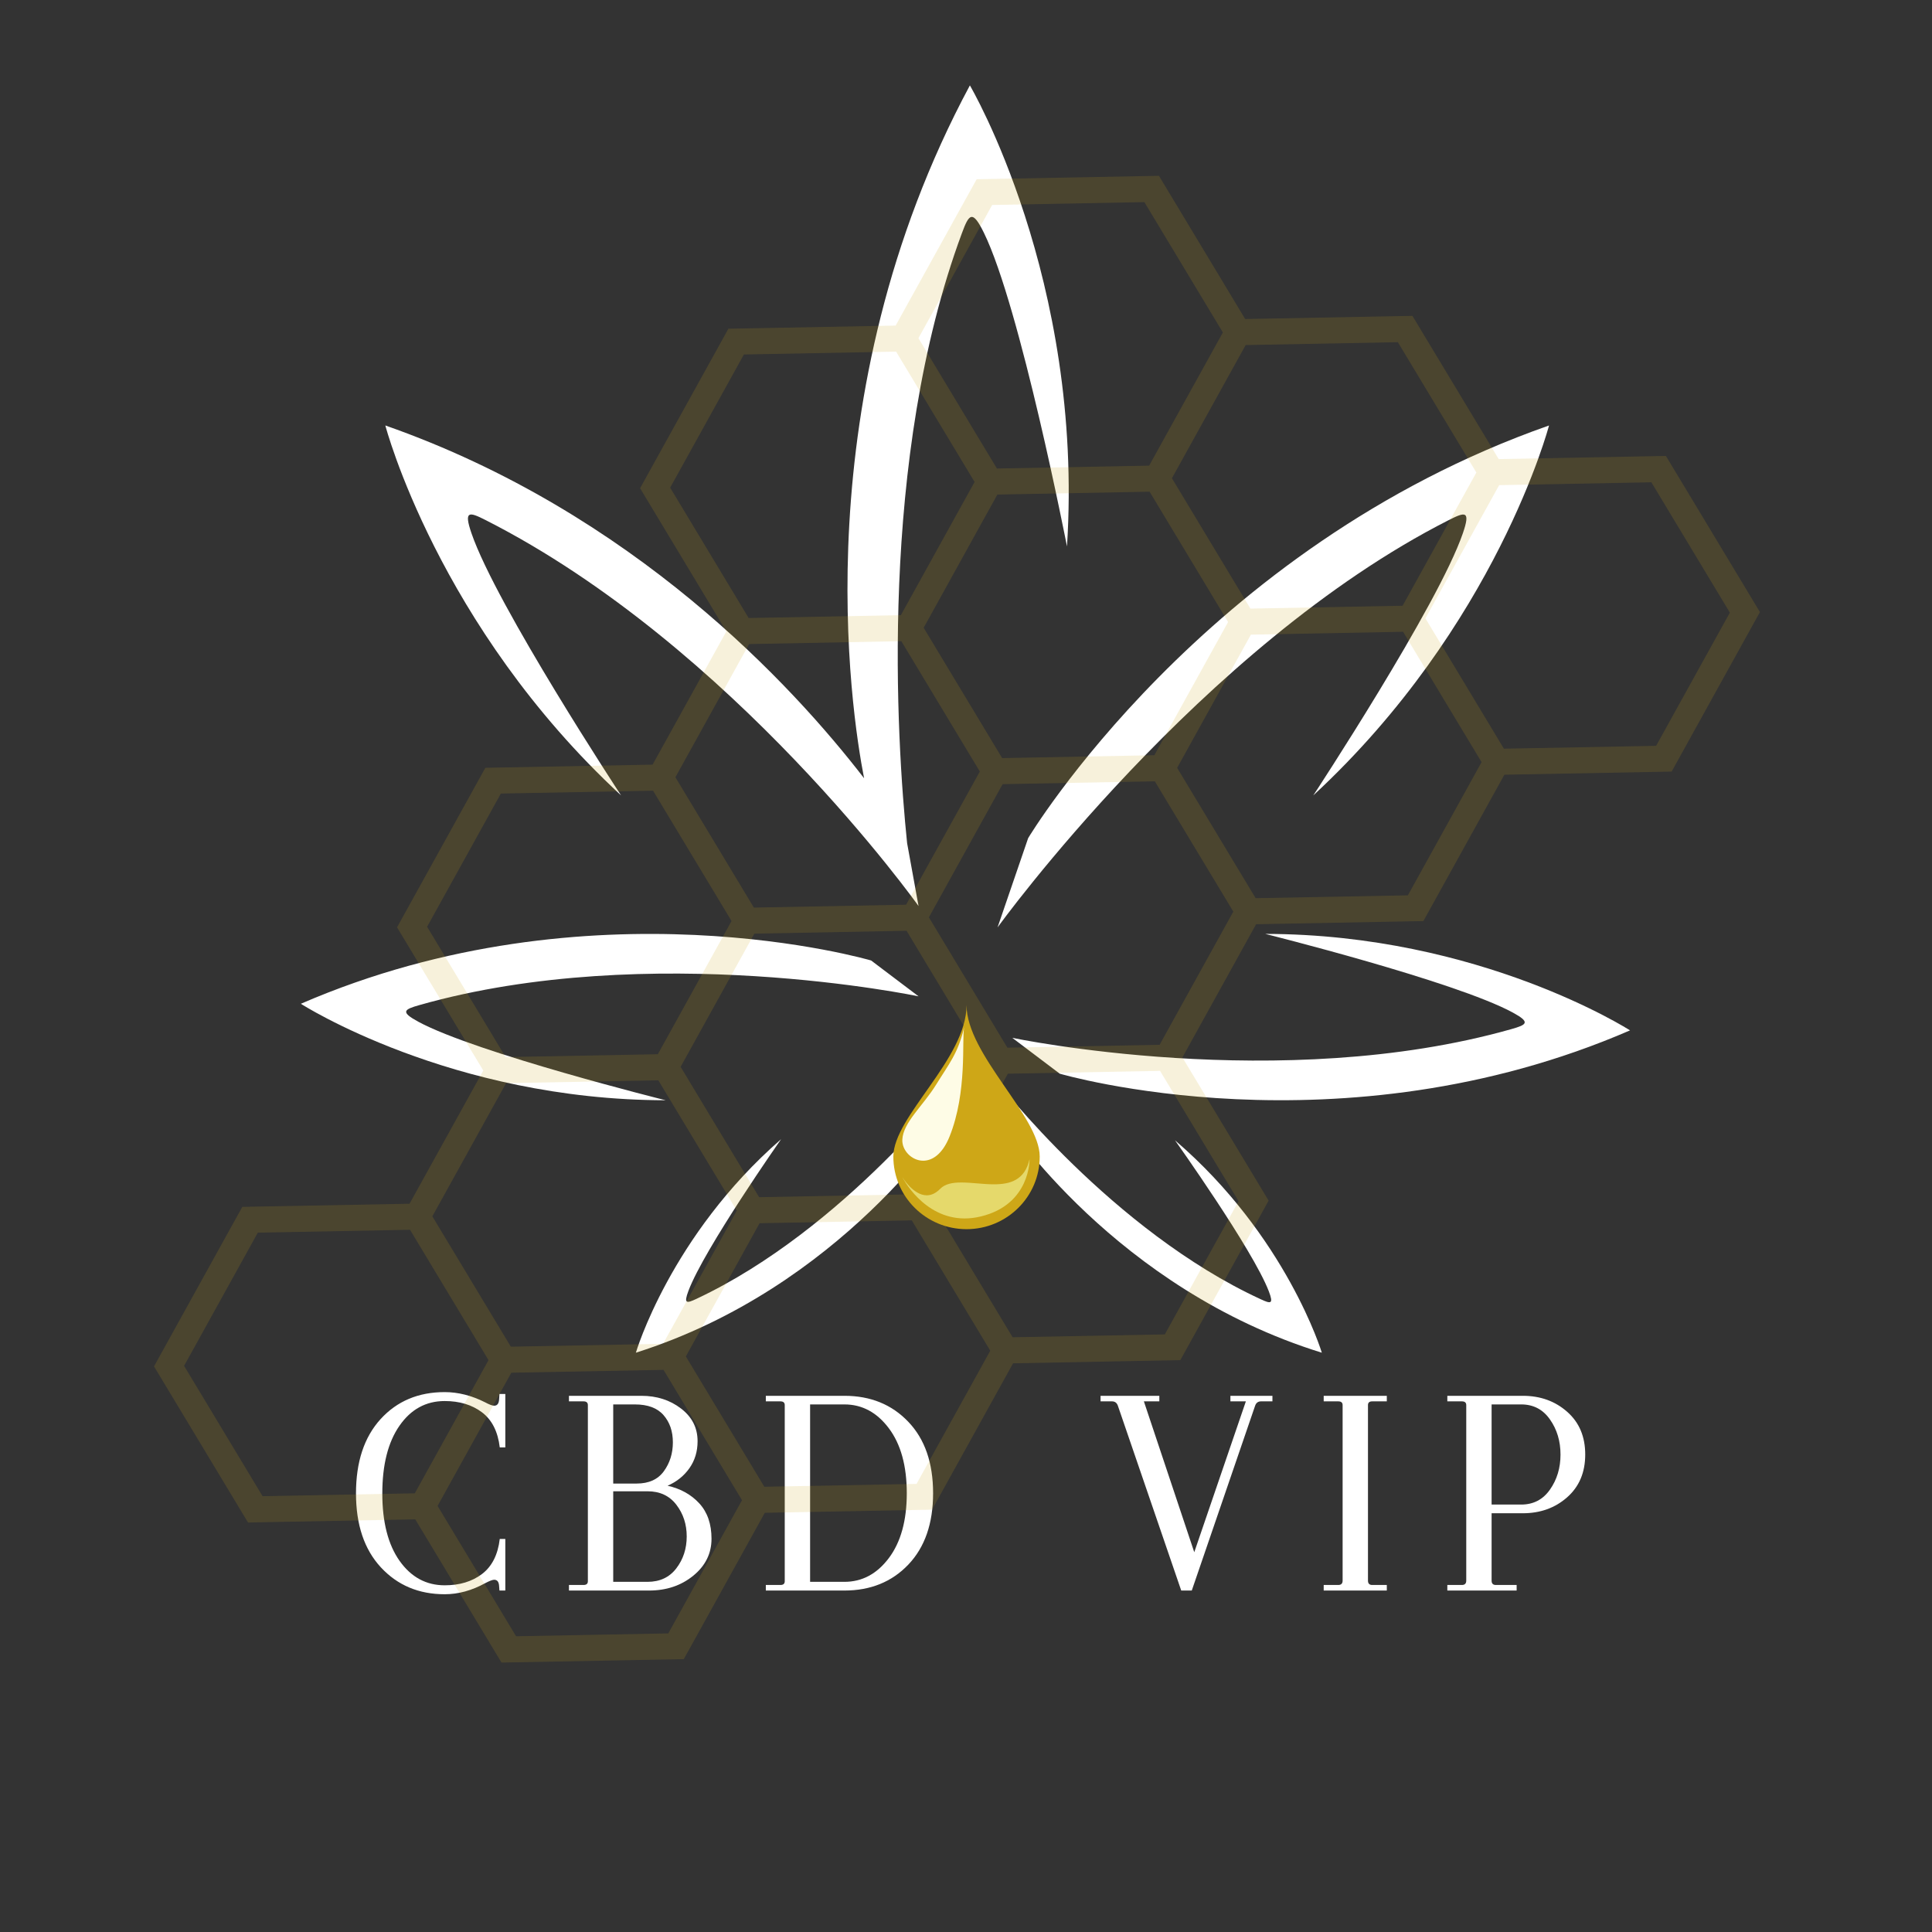 <svg xmlns="http://www.w3.org/2000/svg" xmlns:xlink="http://www.w3.org/1999/xlink" width="500" zoomAndPan="magnify" viewBox="0 0 375 375" height="500" preserveAspectRatio="xMidYMid meet" version="1.0"><rect x="0" y="0" width="375" height="375" fill="#333333" stroke="none"/><defs><filter x="0%" y="0%" width="100%" height="100%" id="id1"><feColorMatrix values="0 0 0 0 1 0 0 0 0 1 0 0 0 0 1 0 0 0 1 0" color-interpolation-filters="sRGB"/></filter><g/><clipPath id="id2"><path d="M 74 16.586 L 208 16.586 L 208 176 L 74 176 Z M 74 16.586 " clip-rule="nonzero"/></clipPath><clipPath id="id3"><path d="M 196 181 L 316.391 181 L 316.391 214 L 196 214 Z M 196 181 " clip-rule="nonzero"/></clipPath><clipPath id="id4"><path d="M 58.391 181 L 179 181 L 179 214 L 58.391 214 Z M 58.391 181 " clip-rule="nonzero"/></clipPath><clipPath id="id5"><path d="M 193 209 L 257 209 L 257 262.586 L 193 262.586 Z M 193 209 " clip-rule="nonzero"/></clipPath><clipPath id="id6"><path d="M 123 209 L 186 209 L 186 262.586 L 123 262.586 Z M 123 209 " clip-rule="nonzero"/></clipPath><mask id="id7"><g filter="url(#id1)"><rect x="-37.5" width="450" fill="#000000" y="-37.5" height="450" fill-opacity="0.157"/></g></mask><clipPath id="id8"><path d="M 29 34 L 342 34 L 342 323 L 29 323 Z M 29 34 " clip-rule="nonzero"/></clipPath><clipPath id="id9"><path d="M -29.527 166.723 L 264.098 -10.09 L 375.91 175.594 L 82.285 352.406 Z M -29.527 166.723 " clip-rule="nonzero"/></clipPath><clipPath id="id10"><path d="M -29.527 166.723 L 264.098 -10.09 L 375.91 175.594 L 82.285 352.406 Z M -29.527 166.723 " clip-rule="nonzero"/></clipPath><clipPath id="id11"><path d="M -29.449 166.672 L 264.109 -10.098 L 375.965 175.66 L 82.41 352.43 Z M -29.449 166.672 " clip-rule="nonzero"/></clipPath><clipPath id="id12"><path d="M -29.449 166.672 L 264.016 -10.039 L 375.832 175.648 L 82.367 352.359 Z M -29.449 166.672 " clip-rule="nonzero"/></clipPath><clipPath id="id13"><rect x="0" width="375" y="0" height="353"/></clipPath><clipPath id="id14"><path d="M 173.355 195.074 L 201.855 195.074 L 201.855 238.574 L 173.355 238.574 Z M 173.355 195.074 " clip-rule="nonzero"/></clipPath></defs><g clip-path="url(#id2)"><path fill="#ffffff" d="M 188.254 16.574 C 155.777 77.078 165.18 138.047 167.719 151.059 C 153.988 133.242 122.965 99.465 74.793 82.582 C 74.793 82.582 84.953 121.441 120.547 154.387 C 120.547 154.387 96.328 117.539 91.512 103.5 C 89.996 99.074 91.031 99.309 94.27 100.953 C 142.379 125.375 178.289 175.863 178.289 175.863 L 176.07 163.656 C 174.023 143.703 170.469 89.043 186.711 45.246 C 188.074 41.566 188.738 40.617 190.965 45.164 C 198.039 59.594 207.102 106.066 207.102 106.066 C 210.418 54.152 188.254 16.574 188.254 16.574 Z M 188.254 16.574 " fill-opacity="1" fill-rule="nonzero"/></g><path fill="#ffffff" d="M 193.625 180.008 C 193.625 180.008 233.074 125.375 281.188 100.957 C 284.426 99.312 285.461 99.078 283.941 103.504 C 279.125 117.543 254.906 154.391 254.906 154.391 C 290.5 121.441 300.664 82.586 300.664 82.586 C 233.402 106.16 199.566 162.676 199.566 162.676 Z M 193.625 180.008 " fill-opacity="1" fill-rule="nonzero"/><g clip-path="url(#id3)"><path fill="#ffffff" d="M 293.344 199.754 C 248.641 212.426 196.488 201.445 196.488 201.445 L 205.691 208.398 C 205.691 208.398 260.039 224.414 316.387 199.996 C 316.387 199.996 287.316 181.32 245.582 181.27 C 245.582 181.27 282.383 190.445 293.609 196.523 C 297.145 198.441 296.355 198.898 293.344 199.754 Z M 293.344 199.754 " fill-opacity="1" fill-rule="nonzero"/></g><g clip-path="url(#id4)"><path fill="#ffffff" d="M 81.434 195.078 C 126.141 182.402 178.289 193.387 178.289 193.387 L 169.086 186.43 C 169.086 186.43 114.738 170.418 58.395 194.832 C 58.395 194.832 87.461 213.508 129.199 213.559 C 129.199 213.559 92.395 204.383 81.168 198.305 C 77.637 196.387 78.426 195.93 81.434 195.078 Z M 81.434 195.078 " fill-opacity="1" fill-rule="nonzero"/></g><g clip-path="url(#id5)"><path fill="#ffffff" d="M 228.066 221.332 C 228.066 221.332 243.125 242.469 246.27 250.621 C 247.258 253.191 246.645 253.078 244.703 252.18 C 215.863 238.883 193.625 209.977 193.625 209.977 L 195.328 217.684 C 195.328 217.684 216.477 250.18 256.566 262.559 C 256.57 262.559 249.734 239.926 228.066 221.332 Z M 228.066 221.332 " fill-opacity="1" fill-rule="nonzero"/></g><g clip-path="url(#id6)"><path fill="#ffffff" d="M 135.207 252.094 C 133.27 253.004 132.66 253.121 133.629 250.543 C 136.711 242.367 151.609 221.117 151.609 221.117 C 130.09 239.871 123.422 262.559 123.422 262.559 C 163.418 249.879 184.324 217.223 184.324 217.223 L 185.969 209.5 C 185.969 209.5 163.945 238.574 135.207 252.094 Z M 135.207 252.094 " fill-opacity="1" fill-rule="nonzero"/></g><g fill="#ffffff" fill-opacity="1"><g transform="translate(67.004, 308.722)"><g><path d="M 29.938 0 L 29.875 -0.844 C 29.832 -1.676 29.516 -2.094 28.922 -2.094 C 28.598 -2.094 28.02 -1.875 27.188 -1.438 C 24.582 0 21.957 0.719 19.312 0.719 C 14.281 0.719 10.148 -1.02 6.922 -4.5 C 3.703 -7.977 2.094 -12.766 2.094 -18.859 C 2.094 -24.961 3.68 -29.766 6.859 -33.266 C 10.047 -36.766 14.195 -38.516 19.312 -38.516 C 21.914 -38.516 24.52 -37.859 27.125 -36.547 C 27.957 -36.098 28.555 -35.875 28.922 -35.875 C 29.516 -35.875 29.832 -36.297 29.875 -37.141 L 29.938 -38.156 L 31.078 -38.156 L 31.078 -27.781 L 30 -27.781 C 29.633 -30.863 28.484 -33.133 26.547 -34.594 C 24.609 -36.051 22.195 -36.781 19.312 -36.781 C 15.676 -36.781 12.75 -35.18 10.531 -31.984 C 8.312 -28.785 7.203 -24.406 7.203 -18.844 C 7.203 -13.281 8.32 -8.914 10.562 -5.75 C 12.801 -2.594 15.719 -1.016 19.312 -1.016 C 22.195 -1.016 24.609 -1.742 26.547 -3.203 C 28.484 -4.672 29.633 -6.941 30 -10.016 L 31.078 -10.016 L 31.078 0 Z M 29.938 0 "/></g></g></g><g fill="#ffffff" fill-opacity="1"><g transform="translate(108.338, 308.722)"><g><path d="M 2.094 0 L 2.094 -1.078 L 4.922 -1.078 C 5.484 -1.078 5.766 -1.316 5.766 -1.797 L 5.766 -36 C 5.766 -36.477 5.484 -36.719 4.922 -36.719 L 2.094 -36.719 L 2.094 -37.797 L 16.141 -37.797 C 19.141 -37.797 21.707 -36.973 23.844 -35.328 C 25.988 -33.691 27.062 -31.578 27.062 -28.984 C 27.062 -26.984 26.531 -25.234 25.469 -23.734 C 24.406 -22.234 22.992 -21.102 21.234 -20.344 C 23.754 -19.781 25.805 -18.641 27.391 -16.922 C 28.973 -15.203 29.766 -12.91 29.766 -10.047 C 29.766 -7.191 28.582 -4.801 26.219 -2.875 C 23.863 -0.957 21.004 0 17.641 0 Z M 17.344 -19.266 L 10.688 -19.266 L 10.688 -1.688 L 17.344 -1.688 C 19.738 -1.688 21.602 -2.562 22.938 -4.312 C 24.281 -6.07 24.953 -8.133 24.953 -10.5 C 24.953 -12.863 24.281 -14.914 22.938 -16.656 C 21.602 -18.395 19.738 -19.266 17.344 -19.266 Z M 14.875 -36.125 L 10.688 -36.125 L 10.688 -20.766 L 15.234 -20.766 C 17.598 -20.766 19.359 -21.562 20.516 -23.156 C 21.68 -24.758 22.266 -26.629 22.266 -28.766 C 22.266 -30.91 21.66 -32.672 20.453 -34.047 C 19.254 -35.43 17.395 -36.125 14.875 -36.125 Z M 14.875 -36.125 "/></g></g></g><g fill="#ffffff" fill-opacity="1"><g transform="translate(146.552, 308.722)"><g><path d="M 2.094 -36.719 L 2.094 -37.797 L 17.344 -37.797 C 22.414 -37.797 26.551 -36.113 29.75 -32.75 C 32.957 -29.395 34.562 -24.773 34.562 -18.891 C 34.562 -13.016 32.957 -8.395 29.75 -5.031 C 26.551 -1.676 22.414 0 17.344 0 L 2.094 0 L 2.094 -1.078 L 4.922 -1.078 C 5.484 -1.078 5.766 -1.316 5.766 -1.797 L 5.766 -36 C 5.766 -36.477 5.484 -36.719 4.922 -36.719 Z M 17.344 -36.125 L 10.688 -36.125 L 10.688 -1.688 L 17.344 -1.688 C 20.781 -1.688 23.656 -3.223 25.969 -6.297 C 28.289 -9.379 29.453 -13.578 29.453 -18.891 C 29.453 -24.211 28.289 -28.414 25.969 -31.5 C 23.656 -34.582 20.781 -36.125 17.344 -36.125 Z M 17.344 -36.125 "/></g></g></g><g fill="#ffffff" fill-opacity="1"><g transform="translate(190.765, 308.722)"><g/></g></g><g fill="#ffffff" fill-opacity="1"><g transform="translate(213.322, 308.722)"><g><path d="M 0.297 -37.797 L 11.703 -37.797 L 11.703 -36.719 L 8.703 -36.719 L 18.484 -7.438 L 28.5 -36.719 L 25.5 -36.719 L 25.5 -37.797 L 33.656 -37.797 L 33.656 -36.719 L 31.438 -36.719 C 30.875 -36.719 30.492 -36.438 30.297 -35.875 L 18 0 L 15.953 0 L 3.656 -35.875 C 3.457 -36.438 3.078 -36.719 2.516 -36.719 L 0.297 -36.719 Z M 0.297 -37.797 "/></g></g></g><g fill="#ffffff" fill-opacity="1"><g transform="translate(254.835, 308.722)"><g><path d="M 5.766 -1.922 L 5.766 -36 C 5.766 -36.477 5.484 -36.719 4.922 -36.719 L 2.094 -36.719 L 2.094 -37.797 L 14.344 -37.797 L 14.344 -36.719 L 11.516 -36.719 C 10.961 -36.719 10.688 -36.477 10.688 -36 L 10.688 -1.922 C 10.688 -1.359 10.961 -1.078 11.516 -1.078 L 14.344 -1.078 L 14.344 0 L 2.094 0 L 2.094 -1.078 L 4.922 -1.078 C 5.484 -1.078 5.766 -1.359 5.766 -1.922 Z M 5.766 -1.922 "/></g></g></g><g fill="#ffffff" fill-opacity="1"><g transform="translate(278.832, 308.722)"><g><path d="M 2.094 -36.719 L 2.094 -37.797 L 16.734 -37.797 C 20.141 -37.797 23.008 -36.766 25.344 -34.703 C 27.688 -32.648 28.859 -29.883 28.859 -26.406 C 28.859 -22.926 27.688 -20.156 25.344 -18.094 C 23.008 -16.031 20.141 -15 16.734 -15 L 10.688 -15 L 10.688 -1.922 C 10.688 -1.359 10.961 -1.078 11.516 -1.078 L 15.547 -1.078 L 15.547 0 L 2.094 0 L 2.094 -1.078 L 4.922 -1.078 C 5.484 -1.078 5.766 -1.359 5.766 -1.922 L 5.766 -36 C 5.766 -36.477 5.484 -36.719 4.922 -36.719 Z M 16.438 -36.125 L 10.688 -36.125 L 10.688 -16.688 L 16.438 -16.688 C 18.801 -16.688 20.66 -17.656 22.016 -19.594 C 23.379 -21.531 24.062 -23.797 24.062 -26.391 C 24.062 -28.992 23.379 -31.266 22.016 -33.203 C 20.66 -35.148 18.801 -36.125 16.438 -36.125 Z M 16.438 -36.125 "/></g></g></g><g fill="#ffffff" fill-opacity="1"><g transform="translate(188.101, 348.722)"><g/></g></g><g mask="url(#id7)"><g transform="matrix(1, 0, 0, 1, 0, 0)"><g clip-path="url(#id13)"><g clip-path="url(#id8)"><g clip-path="url(#id9)"><g clip-path="url(#id10)"><g clip-path="url(#id11)"><g clip-path="url(#id12)"><path fill="#cea717" d="M 273.266 173.785 L 243.719 174.336 L 228.484 149.039 L 242.797 123.184 L 272.34 122.629 L 287.574 147.93 L 281.789 158.387 Z M 226.09 259.008 L 196.547 259.562 L 181.312 234.262 L 191.227 216.348 L 195.621 208.406 L 225.168 207.855 L 240.402 233.152 L 232.035 248.266 Z M 177.902 288.023 L 148.355 288.578 L 133.121 263.281 L 147.434 237.426 L 176.977 236.871 L 192.211 262.172 L 178.758 286.473 Z M 50.965 290.41 L 35.73 265.109 L 50.043 239.254 L 79.586 238.699 L 94.82 264 L 80.512 289.852 L 75.285 289.949 Z M 82.902 179.883 L 97.215 154.027 L 126.758 153.473 L 141.992 178.77 L 127.684 204.625 L 98.137 205.18 Z M 286.559 91.719 L 272.246 117.574 L 242.703 118.129 L 227.469 92.828 L 241.781 66.977 L 271.324 66.418 Z M 143.012 234.98 L 128.699 260.836 L 121.828 260.965 L 99.152 261.391 L 83.918 236.09 L 98.23 210.238 L 127.777 209.684 Z M 174.949 124.453 L 190.184 149.754 L 175.871 175.605 L 146.324 176.164 L 131.094 150.863 L 145.402 125.012 Z M 216.316 90.512 L 193.5 90.938 L 178.266 65.641 L 192.578 39.785 L 222.125 39.23 L 237.359 64.531 L 223.047 90.383 Z M 132.109 207.074 L 146.418 181.219 L 175.965 180.664 L 191.199 205.965 L 176.887 231.82 L 147.344 232.375 Z M 223.137 95.438 L 238.371 120.734 L 224.059 146.59 L 194.516 147.145 L 179.281 121.848 L 193.59 95.992 Z M 220.66 202.883 L 195.531 203.355 L 180.297 178.055 L 194.609 152.203 L 224.152 151.648 L 239.387 176.945 L 225.078 202.801 Z M 130.078 94.656 L 144.391 68.805 L 172.055 68.285 L 173.934 68.25 L 189.168 93.547 L 174.859 119.402 L 159.09 119.699 L 145.312 119.957 Z M 129.715 317.043 L 117.793 317.266 L 100.168 317.598 L 84.934 292.297 L 94.77 274.531 L 99.246 266.441 L 128.789 265.891 L 144.023 291.188 L 131.145 314.457 Z M 335.766 118.91 L 326.434 135.77 L 321.453 144.766 L 291.906 145.32 L 276.672 120.02 L 290.984 94.168 L 320.531 93.613 Z M 324.145 89.816 L 323.355 88.504 L 321.824 88.535 L 321.824 88.527 L 290.895 89.109 L 274.152 61.312 L 268.449 61.418 L 241.688 61.922 L 224.953 34.129 L 223.5 34.152 L 189.57 34.789 L 188.828 36.129 L 173.844 63.195 L 146.867 63.703 L 142.91 63.777 L 141.379 63.805 L 140.641 65.145 L 124.98 93.43 L 124.984 93.43 L 124.242 94.77 L 140.98 122.566 L 126.668 148.418 L 95.734 149 L 94.207 149.031 L 93.465 150.367 L 77.809 178.652 L 77.066 179.992 L 77.855 181.301 L 93.805 207.789 L 79.492 233.645 L 48.562 234.223 L 48.559 234.23 L 47.031 234.258 L 46.293 235.594 L 46.289 235.59 L 30.633 263.875 L 30.637 263.875 L 29.895 265.219 L 48.145 295.527 L 49.617 295.488 L 49.668 295.488 L 80.602 294.906 L 97.34 322.703 L 116.98 322.336 L 131.195 322.07 L 132.723 322.039 L 133.461 320.699 L 133.465 320.703 L 148.445 293.633 L 179.383 293.051 L 180.91 293.023 L 181.652 291.684 L 196.637 264.617 L 214.43 264.281 L 227.57 264.035 L 229.098 264.004 L 229.84 262.664 L 229.84 262.668 L 245.496 234.383 L 246.238 233.043 L 229.5 205.246 L 239.336 187.477 L 243.809 179.391 L 274.746 178.809 L 276.281 178.781 L 276.984 177.496 L 277.012 177.445 L 277.016 177.441 L 292 150.371 L 322.934 149.793 L 324.469 149.762 L 325.172 148.48 L 325.203 148.426 L 340.859 120.141 L 341.602 118.801 L 324.145 89.816 " fill-opacity="1" fill-rule="nonzero"/></g></g></g></g></g></g></g></g><g clip-path="url(#id14)"><path fill="#cea717" d="M 201.809 224.488 C 201.809 216.703 187.605 204.664 187.605 195.082 C 187.605 205.539 173.398 216.703 173.398 224.488 C 173.398 232.27 179.758 238.582 187.605 238.582 C 195.449 238.582 201.809 232.27 201.809 224.488 " fill-opacity="1" fill-rule="nonzero"/></g><path fill="#e5d96b" d="M 187.238 236.5 C 179.148 236.5 175.141 228.484 175.141 228.484 C 175.141 228.484 177.238 232.008 179.887 232.008 C 180.719 232.008 181.602 231.66 182.492 230.75 C 183.445 229.777 184.902 229.52 186.582 229.52 C 187.562 229.52 188.617 229.605 189.691 229.695 C 190.766 229.785 191.855 229.875 192.91 229.875 C 196.09 229.875 198.918 229.062 199.832 225 C 199.832 225 200.039 233.773 190.395 236.109 C 189.281 236.379 188.23 236.5 187.238 236.5 " fill-opacity="1" fill-rule="nonzero"/><path fill="#fefce6" d="M 179.191 225.293 C 176.949 225.293 175.047 223.266 175.141 221.207 C 175.297 217.863 179.133 214.672 181.68 210.562 C 184.195 206.492 185.949 204.477 187.133 199.438 C 186.66 201.809 187.793 211.93 184.305 220.609 C 182.918 224.051 180.949 225.293 179.191 225.293 M 187.133 199.438 C 187.145 199.383 187.156 199.332 187.168 199.285 C 187.156 199.336 187.145 199.387 187.133 199.438 " fill-opacity="1" fill-rule="nonzero"/></svg>